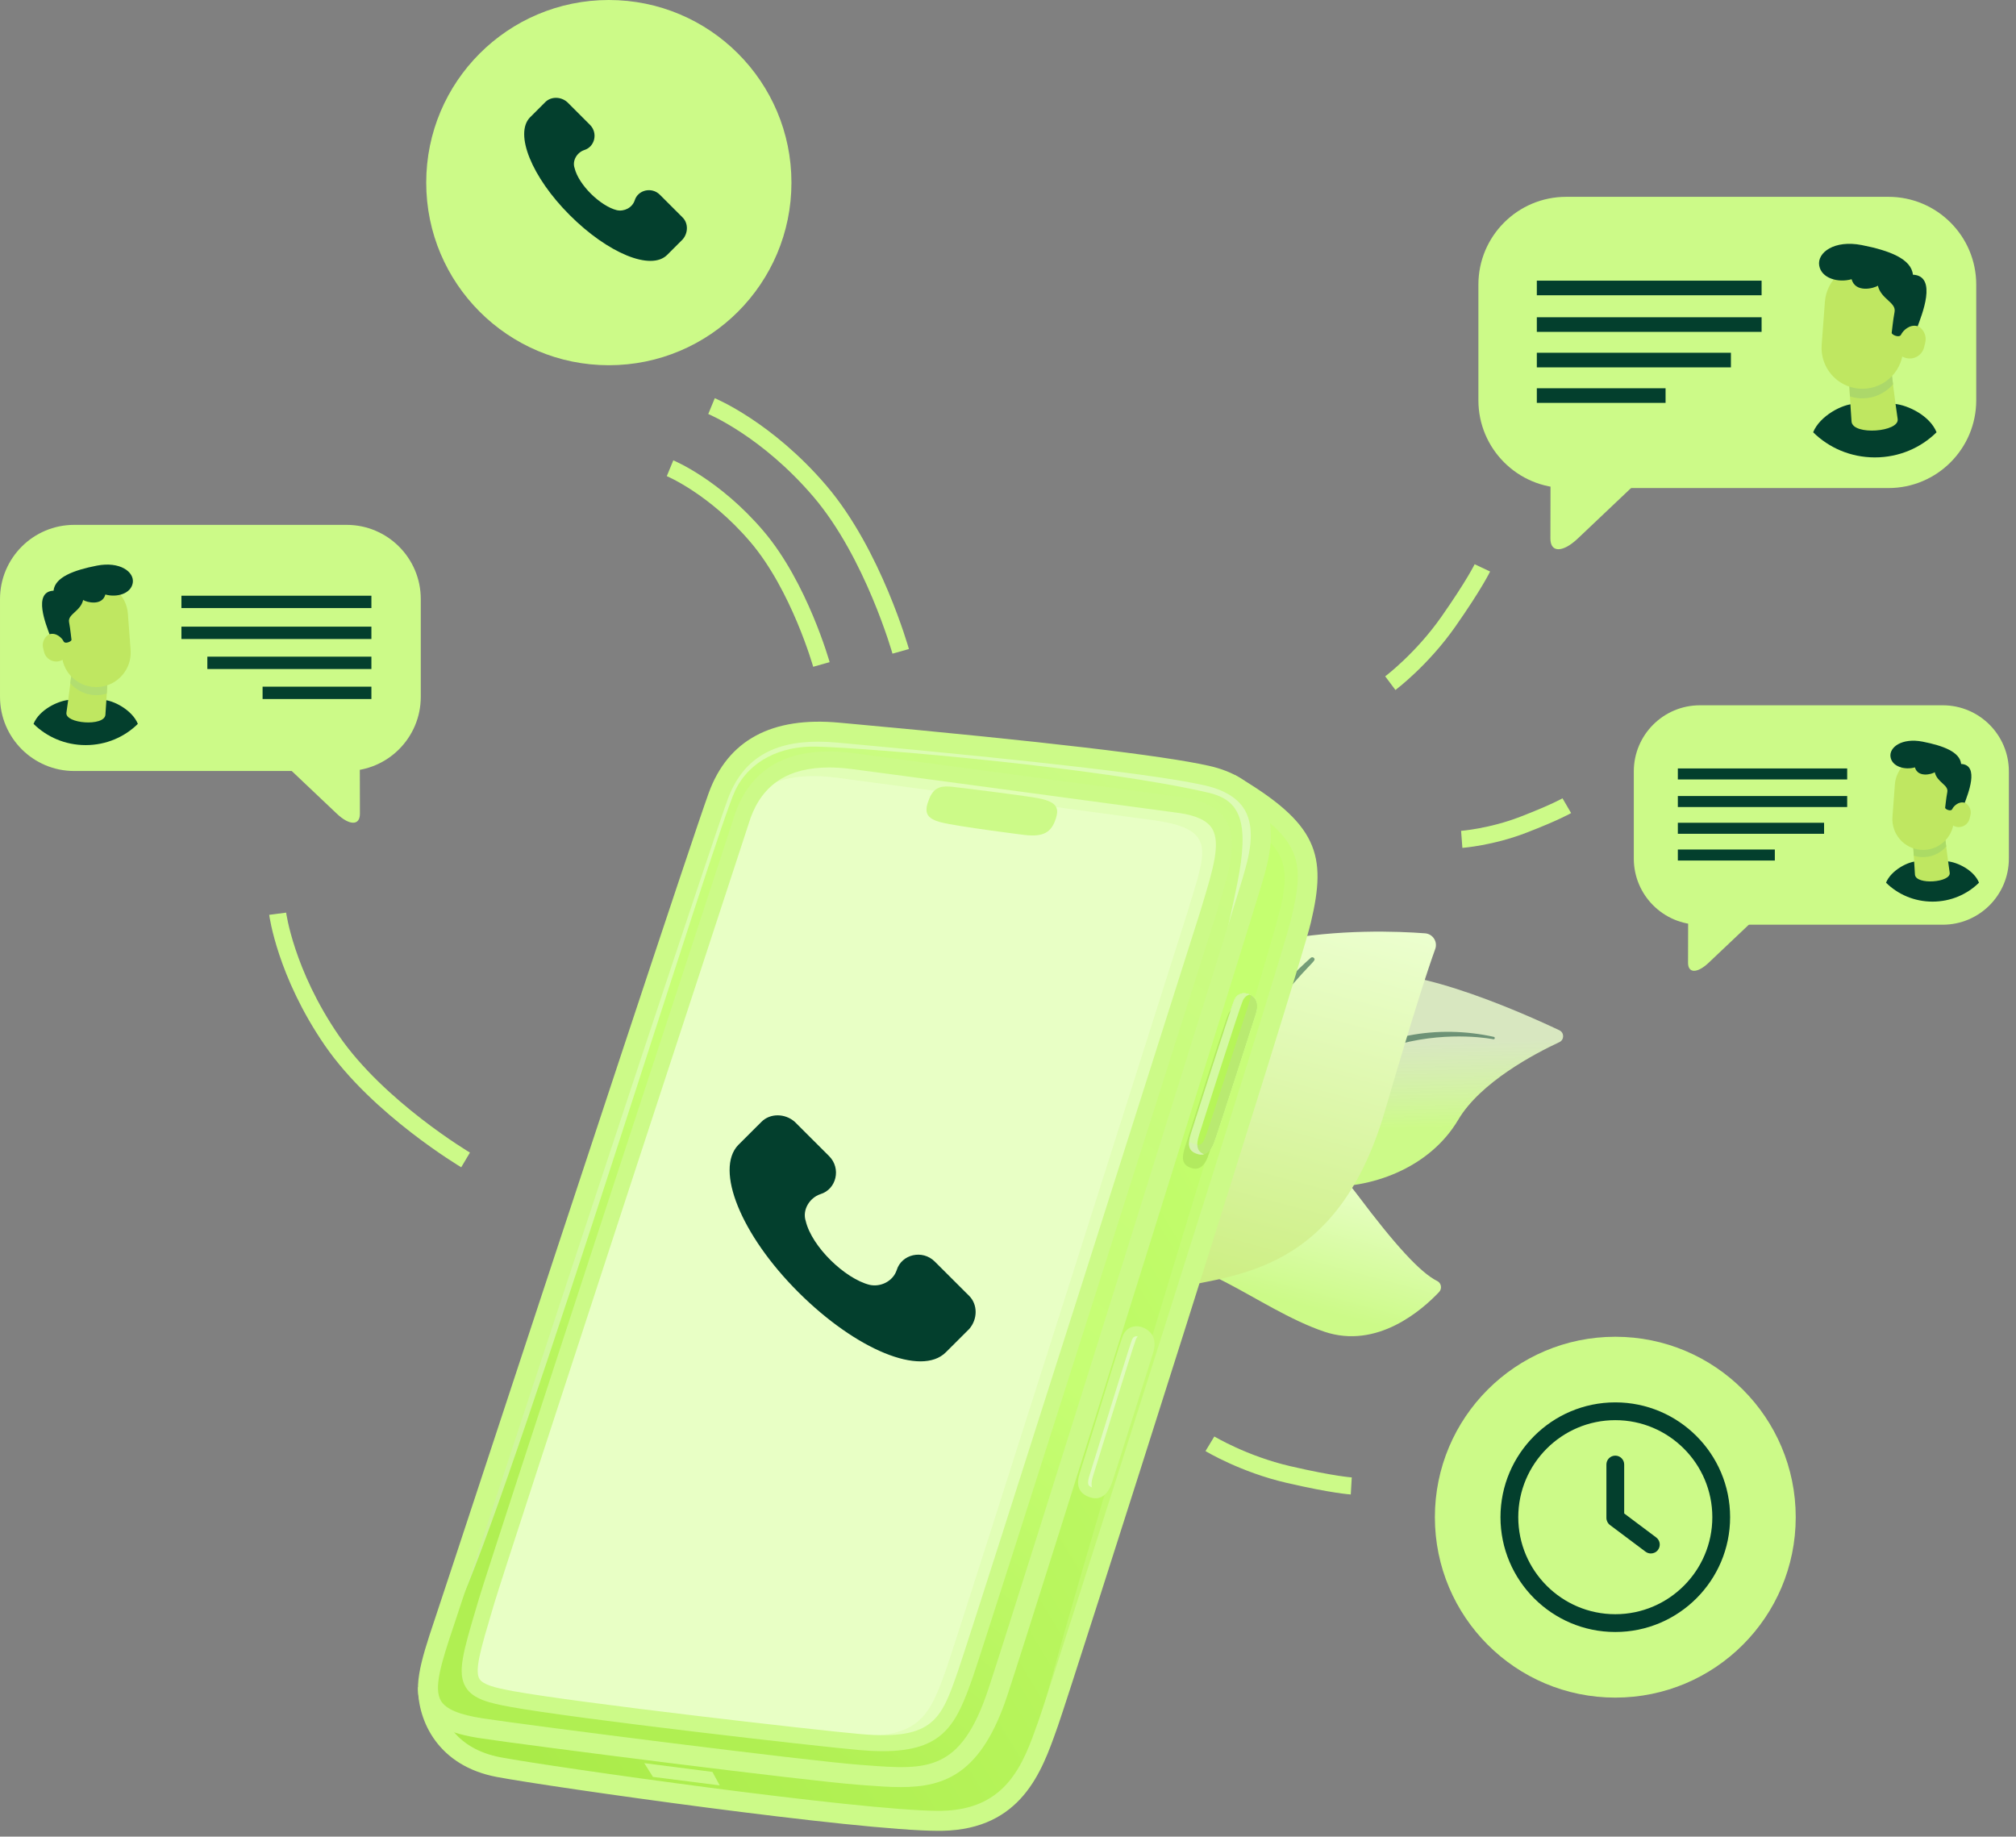 <svg xmlns="http://www.w3.org/2000/svg" width="236" height="215" viewBox="0 0 236 215" fill="none"><rect x="0" y="0" width="236" height="215" fill="#808080" stroke="none"/><path d="M123.321 167.132C122.232 167.346 135.698 157.379 144.184 138.332C148.182 129.357 151.349 117.617 157.901 114.522C163.355 111.946 177.84 118.376 182.546 120.606C183.134 120.884 183.133 121.721 182.544 121.996C179.637 123.353 173.301 126.694 170.709 131.077C167.292 136.854 160.292 139.235 154.689 138.886C149.086 138.537 145.85 138.788 140.984 146.593C136.117 154.399 126.414 166.524 123.321 167.132Z" fill="url(#paint0_linear_6_6743)"></path><path opacity="0.5" d="M174.876 121.379C168.492 119.952 160.944 121.016 156.058 125.497L155.595 125.925C154.521 126.933 147.97 134.387 143.702 140.877C143.649 140.958 143.671 141.067 143.752 141.12C143.89 141.211 144.01 141.065 143.991 141.076C146.714 137.492 150.442 133.024 153.345 129.713C156.477 126.09 158.644 123.649 163.967 122.182C169.867 120.645 174.839 121.657 174.823 121.656C174.9 121.668 174.972 121.616 174.984 121.539C174.996 121.465 174.948 121.396 174.876 121.379Z" fill="#033F2D"></path><path d="M122.674 166.963C122.027 167.111 127.525 161.618 129.348 155.97C131.17 150.321 135.074 140.892 141.552 136.362C148.031 131.832 153.553 132.74 158.907 139.871C163.368 145.813 166.293 148.992 168.247 149.961C168.731 150.201 168.837 150.852 168.465 151.246C166.482 153.344 161.225 157.976 155.04 155.894C147.151 153.237 138.831 145.387 134.694 148.968C130.558 152.548 130.283 155.098 129.636 157.147C128.99 159.196 126.954 165.981 122.674 166.963Z" fill="url(#paint1_linear_6_6743)"></path><path d="M125.001 167.303C125.001 167.303 128.425 153.193 135.888 151.171C143.352 149.148 156.259 150.092 162.114 130.083C165.542 118.368 167.214 113.293 168.012 111.098C168.323 110.242 167.733 109.326 166.825 109.257C160.4 108.77 139.261 108.189 131.461 120.634C122.215 135.388 125.001 167.303 125.001 167.303Z" fill="url(#paint2_linear_6_6743)"></path><path opacity="0.5" d="M153.443 112.123C146.492 118.322 138.455 129.293 134.171 140.264C133.621 142.072 132.013 145.917 131.314 152.749C130.69 158.447 131 164.467 131.757 168.453C131.805 168.705 132.048 168.87 132.3 168.822C132.733 168.74 132.675 168.274 132.671 168.289C131.807 161.48 132.166 153.004 134.146 145.357C136.675 135.968 142.316 126.864 148.15 119.143L148.751 118.382C153.271 112.577 154.223 112.534 153.8 112.13C153.7 112.034 153.544 112.033 153.443 112.123Z" fill="#033F2D"></path><path d="M162.756 79.972C162.756 79.972 166.443 77.212 169.542 72.787C172.642 68.362 173.53 66.476 173.53 66.476" stroke="#CCFA88" stroke-width="2"></path><path d="M141.637 169.011C141.637 169.011 145.577 171.396 150.84 172.613C156.104 173.829 158.185 173.947 158.185 173.947" stroke="#CCFA88" stroke-width="2"></path><path d="M83.293 47.54C83.293 47.54 89.762 50.208 95.994 57.515C102.227 64.823 105.439 76.248 105.439 76.248" stroke="#CCFA88" stroke-width="2"></path><path d="M32.505 106.963C32.505 106.963 33.408 113.903 38.853 121.814C44.298 129.725 54.503 135.784 54.503 135.784" stroke="#CCFA88" stroke-width="2"></path><path d="M78.438 54.814C78.438 54.814 83.614 56.948 88.6 62.795C93.587 68.641 96.157 77.783 96.157 77.783" stroke="#CCFA88" stroke-width="2"></path><path d="M171.116 98.258C171.116 98.258 174.565 97.999 178.325 96.546C182.086 95.094 183.416 94.316 183.416 94.316" stroke="#CCFA88" stroke-width="2"></path><circle cx="71.272" cy="21.377" r="21.377" fill="#CCFA88"></circle><g clip-path="url(#clip0_6_6743)"><path d="M79.911 25.46L77.247 22.796C76.296 21.845 74.678 22.226 74.298 23.462C74.013 24.319 73.061 24.794 72.205 24.604C70.303 24.128 67.734 21.655 67.258 19.657C66.973 18.801 67.544 17.85 68.4 17.564C69.637 17.184 70.017 15.566 69.066 14.615L66.402 11.952C65.641 11.286 64.5 11.286 63.834 11.952L62.026 13.759C60.219 15.662 62.217 20.703 66.688 25.175C71.159 29.646 76.201 31.739 78.103 29.836L79.911 28.029C80.577 27.267 80.577 26.126 79.911 25.46Z" fill="#033F2D"></path></g><path d="M231.345 46.855C231.345 52.531 226.744 57.132 221.069 57.132H183.343C177.667 57.132 173.066 52.531 173.066 46.855V33.317C173.066 27.642 177.667 23.041 183.343 23.041H221.069C226.744 23.041 231.345 27.642 231.345 33.317V46.855Z" fill="#CCFA88"></path><path d="M184.7 63.041C182.934 64.713 181.492 64.713 181.496 63.04C181.5 61.368 181.506 58.632 181.509 56.959C181.513 55.287 182.957 53.919 184.719 53.919C186.481 53.919 189.364 53.919 191.126 53.919C192.888 53.919 192.885 55.287 191.119 56.959C189.354 58.632 186.465 61.368 184.7 63.041Z" fill="#CCFA88"></path><path d="M206.218 37.139H179.906V38.849H206.218V37.139Z" fill="#033F2D"></path><path d="M206.218 32.854H179.906V34.565H206.218V32.854Z" fill="#033F2D"></path><path d="M202.627 41.294H179.906V43.006H202.627V41.294Z" fill="#033F2D"></path><path d="M194.977 45.451H179.906V47.162H194.977V45.451Z" fill="#033F2D"></path><path d="M212.254 50.603C213.038 48.657 215.75 47.265 217.136 47.283H221.817C223.356 47.428 225.916 48.657 226.7 50.603C224.867 52.418 222.309 53.545 219.477 53.545C216.645 53.545 214.087 52.418 212.254 50.603Z" fill="#033F2D"></path><path d="M221.389 43.287C221.389 43.287 221.837 46.969 222.147 49.052C222.373 50.573 216.915 51 216.749 49.36C216.604 47.416 216.438 44.12 216.438 44.12" fill="#BFE761"></path><path d="M221.611 44.979L221.389 43.287L216.438 44.12C216.438 44.12 216.489 45.133 216.558 46.403C216.906 46.513 217.269 46.59 217.648 46.618C219.214 46.735 220.656 46.08 221.611 44.979Z" fill="#ACD86A"></path><path d="M213.252 40.375C213.055 43.007 215.03 45.299 217.661 45.497C220.292 45.693 222.586 43.719 222.782 41.087L223.159 36.047C223.356 33.416 221.381 31.123 218.75 30.927C216.118 30.73 213.825 32.703 213.629 35.335L213.252 40.375Z" fill="#BFE761"></path><path d="M221.874 39.822C221.647 40.753 222.219 41.691 223.15 41.918C224.081 42.144 225.02 41.573 225.245 40.641L225.375 40.109C225.602 39.178 225.03 38.239 224.099 38.013C223.168 37.787 222.229 38.359 222.003 39.29L221.874 39.822Z" fill="#BFE761"></path><path d="M224.492 38.187C224.9 37.024 226.888 32.298 223.932 32.156C223.748 30.3 221.169 29.322 217.947 28.69C214.726 28.058 212.717 29.567 212.961 31.075C213.206 32.584 215.184 33.134 216.754 32.686C217.203 34.317 219.364 33.766 219.833 33.44C220.195 35.02 221.989 35.403 221.786 36.504C221.581 37.605 221.49 38.726 221.449 38.951C221.408 39.176 222.346 39.613 222.551 39.165C222.754 38.717 223.559 37.911 224.492 38.187Z" fill="#033F2D"></path><path d="M235.166 100.505C235.166 104.781 231.7 108.248 227.424 108.248H199C194.724 108.248 191.258 104.781 191.258 100.505V90.305C191.258 86.029 194.724 82.562 199 82.562H227.424C231.7 82.562 235.166 86.029 235.166 90.305V100.505Z" fill="#CCFA88"></path><path d="M200.023 112.7C198.693 113.959 197.607 113.959 197.609 112.699C197.612 111.44 197.617 109.378 197.619 108.118C197.622 106.858 198.71 105.827 200.037 105.827C201.365 105.827 203.537 105.827 204.865 105.827C206.192 105.827 206.19 106.858 204.86 108.118C203.529 109.378 201.353 111.44 200.023 112.7Z" fill="#CCFA88"></path><path d="M216.238 93.184H196.414V94.473H216.238V93.184Z" fill="#033F2D"></path><path d="M216.238 89.956H196.414V91.245H216.238V89.956Z" fill="#033F2D"></path><path d="M213.533 96.315H196.414V97.605H213.533V96.315Z" fill="#033F2D"></path><path d="M207.768 99.447H196.414V100.736H207.768V99.447Z" fill="#033F2D"></path><path d="M220.785 103.329C221.376 101.862 223.419 100.814 224.464 100.828H227.99C229.15 100.937 231.079 101.862 231.669 103.329C230.288 104.696 228.361 105.546 226.227 105.546C224.094 105.546 222.166 104.696 220.785 103.329Z" fill="#033F2D"></path><path d="M227.668 97.817C227.668 97.817 228.006 100.591 228.239 102.16C228.41 103.306 224.297 103.628 224.172 102.393C224.063 100.928 223.938 98.445 223.938 98.445" fill="#BFE761"></path><path d="M227.835 99.092L227.668 97.817L223.938 98.445C223.938 98.445 223.976 99.208 224.029 100.165C224.29 100.248 224.564 100.305 224.85 100.327C226.029 100.415 227.116 99.921 227.835 99.092Z" fill="#ABDB65"></path><path d="M221.538 95.623C221.389 97.606 222.877 99.333 224.859 99.482C226.842 99.63 228.57 98.143 228.718 96.16L229.002 92.363C229.15 90.38 227.662 88.652 225.68 88.504C223.697 88.356 221.969 89.843 221.822 91.826L221.538 95.623Z" fill="#BFE761"></path><path d="M228.029 95.206C227.859 95.908 228.289 96.615 228.991 96.785C229.693 96.956 230.4 96.526 230.57 95.824L230.667 95.422C230.838 94.721 230.408 94.014 229.706 93.843C229.004 93.673 228.297 94.104 228.127 94.805L228.029 95.206Z" fill="#BFE761"></path><path d="M230 93.974C230.307 93.098 231.804 89.537 229.577 89.43C229.439 88.032 227.496 87.295 225.068 86.819C222.641 86.343 221.128 87.48 221.312 88.616C221.496 89.753 222.987 90.167 224.169 89.83C224.507 91.058 226.135 90.644 226.489 90.398C226.762 91.588 228.114 91.877 227.96 92.706C227.806 93.536 227.737 94.38 227.706 94.55C227.676 94.719 228.382 95.049 228.537 94.711C228.69 94.373 229.297 93.767 230 93.974Z" fill="#033F2D"></path><path d="M0.001 81.57C0.001 86.367 3.89 90.255 8.687 90.255H40.572C45.369 90.255 49.258 86.367 49.258 81.57V70.128C49.258 65.331 45.369 61.442 40.572 61.442H8.687C3.89 61.442 0.001 65.331 0.001 70.128V81.57Z" fill="#CCFA88"></path><path d="M39.425 95.25C40.917 96.663 42.136 96.663 42.133 95.249C42.13 93.836 42.125 91.523 42.122 90.11C42.119 88.696 40.898 87.54 39.409 87.54C37.92 87.54 35.483 87.54 33.994 87.54C32.505 87.54 32.507 88.696 33.999 90.11C35.492 91.523 37.933 93.836 39.425 95.25Z" fill="#CCFA88"></path><path d="M21.239 73.357H43.477V74.803H21.239V73.357Z" fill="#033F2D"></path><path d="M21.239 69.736H43.477V71.182H21.239V69.736Z" fill="#033F2D"></path><path d="M24.273 76.87H43.477V78.317H24.273V76.87Z" fill="#033F2D"></path><path d="M30.739 80.383H43.477V81.829H30.739V80.383Z" fill="#033F2D"></path><path d="M16.137 84.738C15.474 83.092 13.181 81.916 12.01 81.932H8.054C6.753 82.054 4.59 83.092 3.927 84.738C5.477 86.271 7.638 87.224 10.032 87.224C12.425 87.224 14.587 86.272 16.137 84.738Z" fill="#033F2D"></path><path d="M8.416 78.554C8.416 78.554 8.038 81.666 7.776 83.426C7.585 84.711 12.198 85.073 12.338 83.687C12.461 82.043 12.602 79.258 12.602 79.258" fill="#BFE761"></path><path d="M8.229 79.984L8.416 78.554L12.602 79.258C12.602 79.258 12.558 80.114 12.499 81.187C12.206 81.28 11.899 81.345 11.578 81.369C10.255 81.468 9.036 80.914 8.229 79.984Z" fill="#B2DE70"></path><path d="M15.289 76.093C15.456 78.317 13.787 80.255 11.563 80.422C9.339 80.588 7.401 78.919 7.235 76.695L6.916 72.435C6.749 70.211 8.418 68.273 10.642 68.107C12.867 67.941 14.805 69.609 14.97 71.833L15.289 76.093Z" fill="#BFE761"></path><path d="M8.009 75.625C8.2 76.412 7.717 77.205 6.931 77.397C6.143 77.588 5.35 77.105 5.159 76.318L5.05 75.868C4.858 75.081 5.341 74.288 6.128 74.097C6.915 73.905 7.709 74.389 7.9 75.176L8.009 75.625Z" fill="#BFE761"></path><path d="M5.796 74.243C5.451 73.261 3.771 69.266 6.27 69.146C6.425 67.578 8.605 66.751 11.328 66.216C14.05 65.683 15.748 66.958 15.542 68.233C15.335 69.508 13.663 69.973 12.336 69.594C11.957 70.973 10.131 70.507 9.734 70.232C9.428 71.567 7.912 71.891 8.084 72.821C8.256 73.752 8.334 74.699 8.368 74.889C8.402 75.079 7.61 75.449 7.437 75.07C7.265 74.691 6.584 74.011 5.796 74.243Z" fill="#033F2D"></path><circle cx="189.093" cy="177.605" r="21.121" fill="#CCFA88"></circle><g clip-path="url(#clip1_6_6743)"><path d="M193.881 179.978L190.133 177.167V171.441C190.133 170.866 189.668 170.4 189.092 170.4C188.516 170.4 188.051 170.866 188.051 171.441V177.688C188.051 178.016 188.205 178.325 188.467 178.521L192.632 181.644C192.819 181.785 193.038 181.852 193.255 181.852C193.573 181.852 193.885 181.71 194.089 181.435C194.435 180.976 194.341 180.323 193.881 179.978Z" fill="#033F2D"></path><path d="M189.093 164.165C181.681 164.165 175.652 170.193 175.652 177.605C175.652 185.016 181.681 191.045 189.093 191.045C196.504 191.045 202.533 185.016 202.533 177.605C202.533 170.193 196.504 164.165 189.093 164.165ZM189.093 188.963C182.831 188.963 177.734 183.867 177.734 177.605C177.734 171.343 182.831 166.247 189.093 166.247C195.356 166.247 200.451 171.343 200.451 177.605C200.451 183.867 195.355 188.963 189.093 188.963Z" fill="#033F2D"></path></g><path d="M144 91.746C153.392 97.253 154.07 100.335 152.317 107.724C150.787 114.175 123.94 198.277 122.749 201.629C120.984 206.595 118.979 212.967 110.304 213.147C101.764 213.323 64.584 208.033 58.38 206.864C52.028 205.668 50.093 200.941 50.104 197.5L144 91.746Z" fill="url(#paint3_linear_6_6743)"></path><g opacity="0.4"><path d="M141.35 94.73L144 91.746C153.392 97.253 154.07 100.335 152.317 107.724C151.153 112.631 135.337 162.48 127.311 187.526C127.312 187.522 123.018 203.599 121.642 201.898C127.804 178.026 148.962 111.364 150.082 105.47C150.84 101.481 150.946 97.838 141.35 94.73Z" fill="#CCFA88"></path></g><path d="M109.871 214.322C110.031 214.322 110.181 214.321 110.326 214.318C119.565 214.127 121.955 207.375 123.7 202.445L123.85 202.021C125.366 197.756 151.944 114.362 153.455 107.994C155.34 100.049 154.322 96.441 144.59 90.735L143.404 92.756C152.52 98.101 152.771 100.725 151.175 107.453C149.772 113.367 123.061 197.244 121.642 201.236L121.491 201.663C119.806 206.423 117.897 211.817 110.277 211.975C110.145 211.978 110.003 211.979 109.856 211.979C100.777 211.98 64.589 206.842 58.594 205.713C53.18 204.692 51.262 200.803 51.273 197.503L48.93 197.496C48.917 201.544 51.326 206.728 58.161 208.016C64.365 209.184 100.437 214.322 109.871 214.322Z" fill="#CCFA88"></path><path d="M147.002 118.653C147.297 117.71 147.178 116.967 146.467 116.525C145.795 116.107 144.905 116.17 144.516 117.007C144.09 117.926 139.654 131.925 139.408 132.683C138.997 133.952 139.113 134.647 139.938 135.006C140.986 135.463 141.637 134.924 142.071 133.85C142.443 132.927 147.002 118.653 147.002 118.653Z" fill="#F8FCFF"></path><path d="M147.002 118.653C147.297 117.71 147.178 116.967 146.467 116.525C145.795 116.107 144.905 116.17 144.516 117.007C144.09 117.926 139.654 131.925 139.408 132.683C138.997 133.952 139.113 134.647 139.938 135.006C140.986 135.463 141.637 134.924 142.071 133.85C142.443 132.927 147.002 118.653 147.002 118.653Z" fill="#CCFA88"></path><path d="M146.303 120.293C146.598 119.351 146.478 118.607 145.768 118.166C145.096 117.748 144.206 117.81 143.817 118.648C143.391 119.566 138.955 133.566 138.709 134.324C138.298 135.593 138.414 136.287 139.239 136.647C140.287 137.103 140.938 136.565 141.371 135.491C141.744 134.568 146.303 120.293 146.303 120.293Z" fill="#B2EA5F"></path><path d="M147.002 118.653C147.297 117.71 147.178 116.967 146.467 116.525C145.795 116.107 144.905 116.17 144.516 117.007C144.09 117.926 139.654 131.925 139.408 132.683C138.997 133.952 139.113 134.647 139.938 135.006C140.986 135.463 141.637 134.924 142.071 133.85C142.443 132.927 147.002 118.653 147.002 118.653Z" fill="#B6F558"></path><path d="M141.318 132.504C141.649 131.565 146.249 117.306 146.249 117.306C146.341 117.013 146.393 116.738 146.399 116.486C146.422 116.499 146.445 116.511 146.467 116.525C147.178 116.967 147.297 117.71 147.002 118.653C147.002 118.653 142.443 132.927 142.071 133.85C141.637 134.924 140.986 135.463 139.938 135.006C139.356 134.753 139.128 134.331 139.188 133.661C140.635 134.318 140.744 134.129 141.318 132.504Z" fill="#B9EA71"></path><g opacity="0.45"><path d="M139.411 132.683C139.657 131.925 144.093 117.926 144.519 117.007C144.873 116.246 145.64 116.127 146.281 116.425C145.962 116.512 145.679 116.731 145.501 117.114C145.075 118.032 140.639 132.032 140.393 132.79C139.982 134.059 140.098 134.753 140.923 135.113C140.935 135.118 140.945 135.121 140.956 135.126C140.667 135.208 140.332 135.176 139.941 135.006C139.116 134.647 139 133.952 139.411 132.683Z" fill="#F8FCFF"></path></g><path d="M131.973 156.621C131.619 157.506 127.305 171.544 127.056 172.301L131.973 156.621Z" fill="#F8FCFF"></path><path d="M134.152 158.214C134.441 157.27 134.317 156.527 133.603 156.09C132.928 155.677 132.061 155.723 131.702 156.621C131.348 157.506 127.035 171.544 126.786 172.302C126.382 173.531 126.338 174.279 127.4 174.682C128.225 174.996 128.851 174.727 129.325 173.445C129.67 172.512 134.152 158.214 134.152 158.214Z" fill="#CCFA88"></path><path d="M126.936 173.501C127.762 173.815 128.387 173.546 128.861 172.263C129.206 171.33 133.689 157.033 133.689 157.033C133.796 156.681 133.846 156.357 133.83 156.067C133.844 156.075 133.859 156.082 133.872 156.091C134.586 156.527 134.711 157.27 134.422 158.215C134.422 158.215 129.939 172.512 129.594 173.445C129.12 174.727 128.495 174.997 127.669 174.683C126.987 174.423 126.763 174.021 126.796 173.441C126.841 173.461 126.886 173.482 126.936 173.501Z" fill="#CCFA88"></path><g opacity="0.45"><path d="M127.052 172.302C127.301 171.545 131.614 157.506 131.968 156.621C132.319 155.745 133.153 155.681 133.82 156.063C133.463 156.128 133.145 156.363 132.96 156.824C132.606 157.709 128.293 171.748 128.044 172.505C127.672 173.638 127.607 174.361 128.43 174.783C128.196 174.826 127.942 174.788 127.665 174.683C126.603 174.279 126.648 173.531 127.052 172.302Z" fill="#F8FCFF"></path></g><path d="M128.246 175.387C128.48 175.387 128.702 175.34 128.908 175.246C129.429 175.009 129.833 174.487 130.143 173.648C130.489 172.712 134.797 158.974 134.98 158.39L134.981 158.386C135.472 156.782 134.815 155.981 134.178 155.591C133.633 155.258 133.021 155.167 132.498 155.341C132.158 155.453 131.697 155.729 131.427 156.403C131.19 156.997 129.398 162.767 127.584 168.626C127.018 170.454 126.571 171.899 126.498 172.119C126.218 172.972 125.697 174.56 127.46 175.23C127.735 175.335 127.998 175.387 128.246 175.387ZM133.861 158.041C133.785 158.284 129.379 172.336 129.044 173.242C128.803 173.893 128.573 174.111 128.423 174.179C128.375 174.202 128.228 174.268 127.877 174.135C127.379 173.946 127.177 173.806 127.612 172.485C127.687 172.255 128.114 170.878 128.704 168.972C130.039 164.658 132.275 157.439 132.515 156.838C132.599 156.63 132.714 156.504 132.867 156.453C133.059 156.389 133.321 156.44 133.566 156.59C133.752 156.704 134.188 156.971 133.861 158.041Z" fill="#CCFA88"></path><path d="M100.579 207.762C108.118 208.32 113.183 209.058 116.813 198.089C120.443 187.12 145.652 106.388 146.569 103.197C147.487 100.006 149.92 92.746 141.264 90.792C132.609 88.837 102.414 86.165 98.146 85.766C93.878 85.367 86.858 85.526 84.066 93.225C81.273 100.923 53.802 184.602 52.005 189.932C49.273 198.039 48.526 201.121 56.364 202.317C62.136 203.199 94.642 207.322 100.579 207.762Z" fill="url(#paint4_linear_6_6743)"></path><g opacity="0.4"><path d="M84.066 93.225C86.858 85.526 93.878 85.367 98.146 85.766C102.414 86.165 132.609 88.837 141.264 90.792C149.92 92.746 147.487 100.006 146.569 103.197C146.267 104.249 143.325 113.727 139.386 126.354C139.387 126.292 139.4 126.207 139.429 126.092C142.008 116.134 143.89 108.193 144.854 103.356C146.28 96.206 145.191 93.672 141.504 92.806C129.054 89.882 102.095 87.561 95.553 87.401C91.44 87.301 87.744 89.019 86.06 92.547C83.692 97.508 61.19 170.766 54.09 187.12C52.684 190.358 51.757 190.471 51.757 190.471C51.757 190.471 80.315 104.367 79.371 107.108C81.738 100.007 83.468 94.873 84.066 93.225Z" fill="#F8FCFF"></path></g><path d="M105.441 209.201C110.677 209.201 114.904 207.596 117.928 198.457C121.653 187.201 146.946 106.137 147.698 103.52L147.794 103.189C148.483 100.819 149.637 96.854 147.722 93.605C146.567 91.647 144.483 90.316 141.525 89.648C136.164 88.438 122.072 86.782 99.641 84.726L98.257 84.599C90.359 83.862 85.214 86.629 82.966 92.825C80.958 98.363 66.234 143.046 57.438 169.743C53.935 180.374 51.404 188.055 50.897 189.558C49.167 194.692 48.181 197.96 49.631 200.341C50.622 201.967 52.644 202.934 56.189 203.476C61.934 204.353 94.472 208.484 100.495 208.93L101.178 208.982C102.664 209.094 104.087 209.201 105.441 209.201ZM95.763 86.82C96.485 86.82 97.243 86.858 98.039 86.932L99.427 87.06C121.757 89.106 135.747 90.746 141.009 91.934C143.311 92.454 144.89 93.417 145.703 94.795C147.104 97.171 146.127 100.528 145.544 102.534L145.446 102.873C144.694 105.486 119.425 186.473 115.703 197.721C112.472 207.485 108.523 207.187 101.355 206.645L100.668 206.593C94.677 206.15 62.269 202.033 56.543 201.159C53.782 200.737 52.222 200.09 51.632 199.121C50.74 197.658 51.599 194.815 53.118 190.306C53.627 188.795 56.159 181.111 59.663 170.476C68.456 143.791 83.172 99.129 85.169 93.624C86.841 89.016 90.233 86.82 95.763 86.82Z" fill="#CCFA88"></path><path d="M100.7 203.932C109.618 204.706 110.922 201.981 113.026 195.935C114.766 190.934 141.346 107.165 141.346 107.165C143.52 99.926 145.335 95.279 138.155 94.242C138.155 94.242 103.712 89.595 99.843 89.096C95.974 88.597 89.472 88.558 86.979 95.438C86.979 95.438 58.287 182.969 56.993 187.329C54.151 196.912 53.673 197.75 59.895 198.887C67.381 200.254 95.525 203.484 100.7 203.932Z" fill="#CCFA88"></path><path d="M100.7 203.932C109.618 204.706 110.922 201.981 113.026 195.935C114.766 190.934 141.346 107.165 141.346 107.165C143.52 99.926 145.335 95.279 138.155 94.242C138.155 94.242 103.712 89.595 99.843 89.096C95.974 88.597 89.472 88.558 86.979 95.438C86.979 95.438 58.287 182.969 56.993 187.329C54.151 196.912 53.673 197.75 59.895 198.887C67.381 200.254 95.525 203.484 100.7 203.932Z" fill="#E8FFC5"></path><g opacity="0.25"><path d="M58.987 198.132C66.289 199.466 93.741 202.616 98.79 203.054C107.488 203.808 108.76 201.15 110.812 195.252C112.51 190.374 139.032 106.706 139.032 106.706C141.153 99.644 142.522 97.133 135.324 96.056C135.324 96.056 101.727 91.524 97.953 91.037C95.2 90.683 91.084 90.569 88.112 93.135C91.085 88.576 96.466 88.661 99.843 89.096C103.712 89.595 138.155 94.241 138.155 94.241C145.335 95.278 143.52 99.925 141.346 107.165C141.346 107.165 114.766 190.933 113.026 195.935C110.922 201.981 109.618 204.706 100.7 203.932C95.525 203.484 67.381 200.254 59.895 198.887C57.42 198.434 56.008 198.028 55.381 197.101C56.149 197.544 57.32 197.827 58.987 198.132Z" fill="#CCFA88"></path></g><path d="M119.885 97.737C122.081 97.993 123.091 97.522 123.629 95.727C123.987 94.535 123.682 93.802 121.303 93.401C119.082 93.027 112.705 92.242 111.548 92.112C110.391 91.983 109.39 92.013 108.796 93.459C108.138 95.059 108.357 95.802 110.192 96.271C112.102 96.759 119.885 97.737 119.885 97.737Z" fill="#CCFA88"></path><path d="M103.341 204.995C110.498 204.995 111.966 201.832 113.91 196.243C115.635 191.287 141.973 108.287 142.239 107.449C142.354 107.064 142.464 106.7 142.573 106.344C143.924 101.889 144.991 98.37 143.456 95.957C142.563 94.552 140.872 93.687 138.288 93.314C137.935 93.266 103.789 88.66 99.962 88.166C92.769 87.24 88.104 89.579 86.097 95.119L86.088 95.146C84.916 98.721 57.376 182.74 56.094 187.063L55.815 188.004C54.218 193.373 53.489 195.823 54.53 197.519C55.389 198.918 57.307 199.367 59.726 199.809C67.276 201.188 95.449 204.418 100.619 204.866C101.608 204.952 102.513 204.995 103.341 204.995ZM97.045 89.843C97.883 89.843 98.775 89.904 99.722 90.026C103.544 90.518 137.684 95.124 138.029 95.171C140.031 95.46 141.292 96.046 141.874 96.963C142.947 98.65 141.99 101.805 140.779 105.799C140.67 106.158 140.559 106.523 140.447 106.896C140.186 107.719 113.856 190.695 112.14 195.627C110.202 201.197 109.316 203.74 100.781 202.999C95.631 202.552 67.572 199.337 60.063 197.965C57.881 197.566 56.537 197.205 56.128 196.538C55.525 195.555 56.31 192.914 57.611 188.539L57.892 187.596C59.161 183.315 87.364 97.271 87.865 95.744C89.303 91.788 92.318 89.843 97.045 89.843Z" fill="#CCFA88"></path><path d="M84.254 209.001L83.397 207.423L75.421 206.398L76.436 208.008L84.254 209.001Z" fill="#CCFA88"></path><path d="M113.456 151.7L109.428 147.681C107.99 146.246 105.544 146.82 104.969 148.686C104.537 149.978 103.099 150.696 101.804 150.408C98.927 149.691 95.043 145.959 94.324 142.944C93.893 141.652 94.756 140.217 96.05 139.786C97.92 139.212 98.496 136.772 97.057 135.336L93.03 131.317C91.879 130.312 90.153 130.312 89.146 131.317L86.413 134.044C83.68 136.915 86.7 144.523 93.461 151.27C100.222 158.016 107.846 161.174 110.723 158.303L113.456 155.576C114.463 154.428 114.463 152.705 113.456 151.7Z" fill="#033F2D"></path><defs><linearGradient id="paint0_linear_6_6743" x1="161.428" y1="113.259" x2="161.864" y2="132.092" gradientUnits="userSpaceOnUse"><stop offset="0.476" stop-color="#ECFFCF" stop-opacity="0.812"></stop><stop offset="1" stop-color="#CCFA88"></stop></linearGradient><linearGradient id="paint1_linear_6_6743" x1="152.274" y1="134.155" x2="147.605" y2="151.581" gradientUnits="userSpaceOnUse"><stop stop-color="#ECFFCF"></stop><stop offset="1" stop-color="#CCFA88"></stop></linearGradient><linearGradient id="paint2_linear_6_6743" x1="151.886" y1="105.229" x2="134.566" y2="169.866" gradientUnits="userSpaceOnUse"><stop stop-color="#ECFFCF"></stop><stop offset="1" stop-color="#BFE761"></stop></linearGradient><linearGradient id="paint3_linear_6_6743" x1="155.2" y1="136.549" x2="56.298" y2="196.32" gradientUnits="userSpaceOnUse"><stop stop-color="#C5FF70"></stop><stop offset="1" stop-color="#AAEB49"></stop></linearGradient><linearGradient id="paint4_linear_6_6743" x1="148.188" y1="86.806" x2="67.415" y2="187.503" gradientUnits="userSpaceOnUse"><stop stop-color="#CCFA88"></stop><stop offset="0.563" stop-color="#C6FE73"></stop><stop offset="1" stop-color="#B0EF52"></stop></linearGradient><clipPath id="clip0_6_6743"><rect width="19.087" height="19.087" fill="white" transform="translate(61.344 11.452)"></rect></clipPath><clipPath id="clip1_6_6743"><rect width="26.881" height="26.881" fill="white" transform="translate(175.652 164.165)"></rect></clipPath></defs></svg>